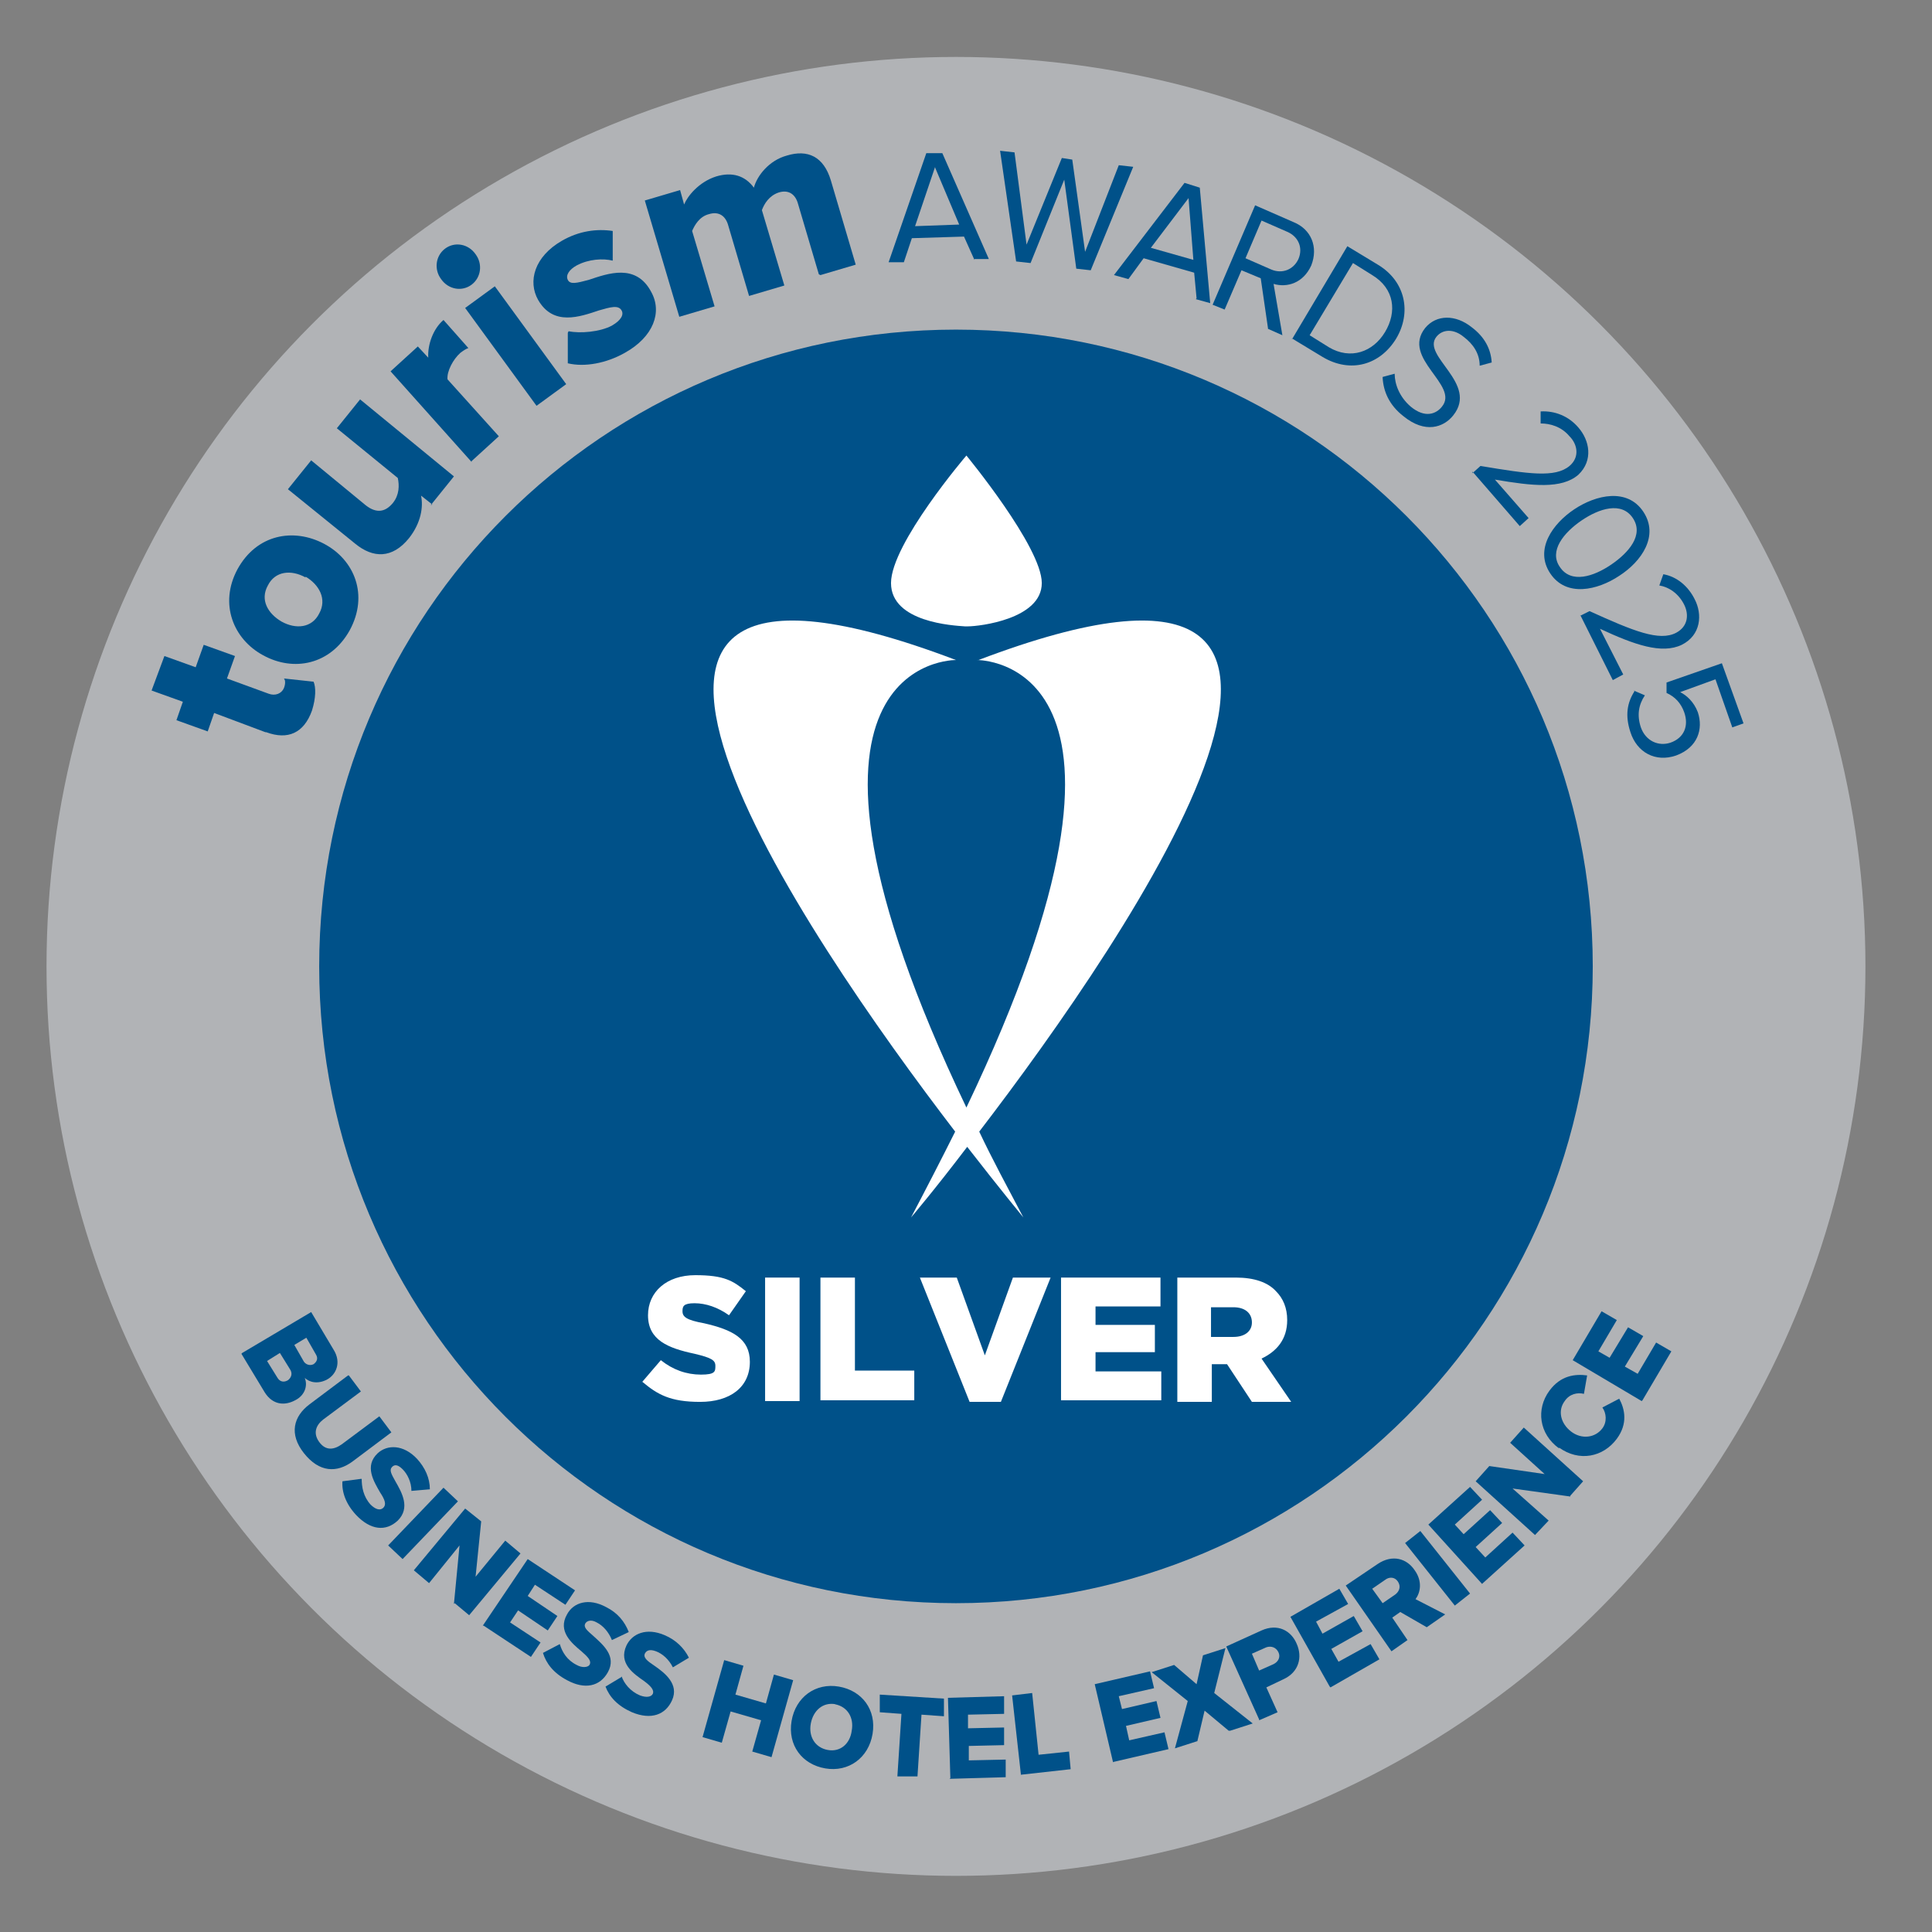 <?xml version="1.0" encoding="UTF-8"?>
<svg id="Layer_1" xmlns="http://www.w3.org/2000/svg" version="1.1" viewBox="0 0 240.9 240.9">
  <rect x="0" y="0" width="240.9" height="240.9" fill="#808080" stroke="none"/>
  <!-- Generator: Adobe Illustrator 29.5.1, SVG Export Plug-In . SVG Version: 2.1.0 Build 141)  -->
  <defs>
    <style>
      .st0 {
        fill: #005189;
      }

      .st1 {
        fill: #fff;
      }

      .st2 {
        fill: #b1b3b6;
      }
    </style>
  </defs>
  <circle class="st2" cx="119.2" cy="120.5" r="113.4"/>
  <g>
    <path class="st0" d="M30.2,168.7l8.6-5.1,2.8,4.7c1,1.6.3,3.1-.8,3.7-1.1.6-2.2.4-2.8-.2.4,1,0,2.2-1.2,2.8-1.3.7-2.8.6-3.8-1l-2.9-4.8ZM33.3,169.7l1.3,2.1c.3.5.8.6,1.3.3.4-.3.6-.8.3-1.3l-1.3-2.1-1.6,1ZM36.7,167.7l1.2,2.1c.3.4.8.5,1.2.3.4-.3.6-.7.3-1.2l-1.2-2.1-1.5.9Z"/>
    <path class="st0" d="M43.5,171.5l1.5,2-4.7,3.5c-.9.7-1.3,1.7-.5,2.8.8,1.1,1.8,1,2.8.3l4.7-3.5,1.5,2-4.8,3.6c-2,1.5-4.2,1.4-6.1-1s-1.3-4.6.7-6.1l4.8-3.6Z"/>
    <path class="st0" d="M45.1,184.4c0,1,.2,2.2,1.1,3.2.6.6,1.2.8,1.6.4.4-.4.2-1-.4-1.9-.8-1.4-2-3.3-.3-4.9,1.2-1.1,3.2-1.1,4.9.7,1,1.1,1.6,2.4,1.6,3.8l-2.3.2c0-1.1-.5-2.1-1.1-2.7-.6-.6-1-.6-1.3-.3-.4.4-.1.9.4,1.8.8,1.4,1.9,3.3.3,4.9-1.5,1.4-3.4,1.2-5.2-.7-1.3-1.4-1.8-2.9-1.7-4.2l2.3-.3Z"/>
    <path class="st0" d="M48.4,192.7l6.9-7.2,1.8,1.7-6.9,7.2-1.8-1.7Z"/>
    <path class="st0" d="M56.6,200l.7-7.3-3.8,4.7-1.9-1.6,6.4-7.7,2,1.6-.7,6.9,3.7-4.5,1.9,1.6-6.4,7.7-1.8-1.5Z"/>
    <path class="st0" d="M60.2,202.7l5.6-8.3,5.9,3.9-1.2,1.8-3.8-2.5-.9,1.4,3.7,2.5-1.2,1.8-3.7-2.5-1,1.5,3.8,2.5-1.2,1.8-5.9-3.9Z"/>
    <path class="st0" d="M69.8,205c.3,1,.9,2,2.1,2.6.7.4,1.4.3,1.6,0,.3-.5-.2-1-1-1.7-1.2-1-3-2.5-1.8-4.6.8-1.5,2.7-2.1,4.9-.9,1.4.7,2.3,1.8,2.8,3.1l-2.1,1c-.4-1-1.1-1.8-1.9-2.2-.7-.4-1.2-.2-1.4.1-.3.5.2.9,1,1.6,1.2,1.1,2.9,2.5,1.8,4.5-1,1.8-2.9,2.2-5.1,1-1.7-.9-2.6-2.1-3-3.4l2.1-1.1Z"/>
    <path class="st0" d="M77.5,209c.3.9,1.1,1.9,2.3,2.4.8.3,1.4.2,1.6-.2.2-.5-.3-1-1.1-1.6-1.3-.9-3.2-2.2-2.2-4.4.7-1.5,2.5-2.3,4.8-1.3,1.4.6,2.4,1.6,3,2.8l-2,1.2c-.5-1-1.3-1.7-2.1-2-.8-.3-1.2-.1-1.4.3-.2.5.3.9,1.2,1.5,1.3.9,3.1,2.3,2.2,4.3-.8,1.8-2.6,2.5-5,1.5-1.8-.8-2.8-1.9-3.3-3.2l2-1.2Z"/>
    <path class="st0" d="M93.8,218.4l1.1-3.9-3.8-1.1-1.1,3.9-2.4-.7,2.7-9.6,2.4.7-1,3.6,3.8,1.1,1-3.6,2.4.7-2.7,9.6-2.4-.7Z"/>
    <path class="st0" d="M104.6,210.3c2.9.5,4.7,2.9,4.2,5.9s-3,4.8-5.9,4.3-4.7-2.9-4.2-5.9c.5-3,3-4.8,5.9-4.3ZM104.2,212.5c-1.6-.3-2.8.8-3.1,2.4-.3,1.6.5,3,2.1,3.3,1.6.3,2.8-.8,3-2.4.3-1.6-.5-3-2.1-3.3Z"/>
    <path class="st0" d="M111.9,221.4l.5-7.7-2.7-.2v-2.2c.1,0,8,.5,8,.5v2.2c-.1,0-2.8-.2-2.8-.2l-.5,7.7h-2.5Z"/>
    <path class="st0" d="M118.5,221.7l-.3-10,7-.2v2.2c0,0-4.5.1-4.5.1v1.7s4.5-.1,4.5-.1v2.2c0,0-4.4.1-4.4.1v1.8s4.6-.1,4.6-.1v2.2c0,0-7,.2-7,.2Z"/>
    <path class="st0" d="M127.3,221.3l-1.1-9.9,2.5-.3.8,7.7,3.8-.4.2,2.2-6.3.7Z"/>
    <path class="st0" d="M138.8,219.8l-2.3-9.8,6.9-1.6.5,2.1-4.4,1,.4,1.6,4.3-1,.5,2.1-4.3,1,.4,1.8,4.4-1,.5,2.1-6.9,1.6Z"/>
    <path class="st0" d="M153.2,215.8l-3-2.5-.9,3.8-2.8.9,1.6-5.9-4.5-3.6,2.8-.9,2.8,2.4.8-3.6,2.8-.9-1.4,5.6,4.8,3.8-2.8.9Z"/>
    <path class="st0" d="M157,214.4l-4.1-9.1,4.4-2c2-.9,3.7,0,4.4,1.7.7,1.6.3,3.5-1.7,4.4l-2.1,1,1.4,3.1-2.3,1ZM157.9,205.4l-1.8.8.9,2.1,1.8-.8c.6-.3.9-.9.6-1.5-.3-.6-.9-.8-1.5-.6Z"/>
    <path class="st0" d="M165.8,210.3l-4.9-8.7,6.1-3.5,1.1,1.9-4,2.2.8,1.5,3.9-2.2,1.1,1.9-3.9,2.2.9,1.6,4-2.2,1.1,1.9-6.1,3.5Z"/>
    <path class="st0" d="M177.9,202.9l-3.3-1.9-1,.7,1.9,2.8-2,1.4-5.7-8.2,4-2.7c1.8-1.2,3.6-.7,4.6.8,1,1.4.7,2.8.1,3.6l3.7,1.9-2.3,1.6ZM172.7,197l-1.6,1.1,1.3,1.8,1.6-1.1c.5-.4.7-1,.3-1.6-.4-.6-1.1-.6-1.6-.2Z"/>
    <path class="st0" d="M181.4,200.2l-6.2-7.8,1.9-1.5,6.2,7.8-1.9,1.5Z"/>
    <path class="st0" d="M184.8,197.5l-6.7-7.4,5.2-4.7,1.5,1.6-3.4,3.1,1.1,1.2,3.3-3,1.5,1.6-3.3,3,1.2,1.3,3.4-3.1,1.5,1.6-5.2,4.7Z"/>
    <path class="st0" d="M195.8,186.6l-7.2-1,4.5,4-1.7,1.8-7.4-6.7,1.7-1.9,6.9,1-4.3-3.9,1.7-1.9,7.4,6.7-1.6,1.8Z"/>
    <path class="st0" d="M194.4,180.6c-2.5-1.8-2.9-4.9-1.2-7.2,1.4-1.9,3.2-2.1,4.7-1.9l-.4,2.3c-.8-.2-1.8,0-2.4.9-.9,1.2-.5,2.8.8,3.8,1.3,1,3,.8,3.9-.4.6-.8.5-1.9,0-2.6l2.1-1.1c.7,1.3,1.1,3.1-.3,5-1.7,2.3-4.7,2.9-7.2,1.1Z"/>
    <path class="st0" d="M204.7,174.7l-8.6-5.1,3.6-6.1,1.9,1.1-2.3,3.9,1.4.8,2.3-3.8,1.9,1.1-2.3,3.8,1.6.9,2.3-3.9,1.9,1.1-3.6,6.1Z"/>
  </g>
  <path class="st0" d="M198.6,120.5c0,43.8-35.5,79.4-79.4,79.4s-79.4-35.5-79.4-79.4S75.3,41.1,119.2,41.1s79.4,35.5,79.4,79.4"/>
  <g>
    <path class="st1" d="M121.8,82.3s25.6-.5-1.3,55.8c-26.9-56.3-1.3-55.8-1.3-55.8-57.4-21.8-18.8,34.4-.1,58.8-1.7,3.4-3.5,6.9-5.5,10.7,0,0,2.9-3.4,7-8.8,4.2,5.4,7,8.8,7,8.8-2-3.8-3.9-7.3-5.5-10.7,18.7-24.4,57.3-80.6-.1-58.8Z"/>
    <path class="st1" d="M120.2,78.1c.2,0,.3,0,.5,0,1.4,0,9.2-.9,9.2-5.4s-9.4-15.9-9.4-15.9c0,0-9.4,11-9.4,15.9s7.8,5.3,9.2,5.4Z"/>
  </g>
  <g>
    <path class="st1" d="M80,172.4l2.4-2.8c1.5,1.2,3.2,1.8,5,1.8s1.8-.4,1.8-1.1h0c0-.7-.5-1-2.6-1.5-3.3-.7-5.8-1.7-5.8-4.8h0c0-2.9,2.3-5,5.9-5s4.7.7,6.3,2l-2.1,3c-1.4-1-2.9-1.5-4.3-1.5s-1.5.4-1.5,1h0c0,.7.5,1.1,2.7,1.5,3.5.8,5.7,1.9,5.7,4.8h0c0,3.2-2.5,5-6.2,5s-5.3-.9-7.2-2.5Z"/>
    <path class="st1" d="M95.4,159.3h4.3v15.4h-4.3v-15.4Z"/>
    <path class="st1" d="M102.3,159.3h4.3v11.6h7.4v3.7h-11.7v-15.4Z"/>
    <path class="st1" d="M114.5,159.3h4.8l3.5,9.7,3.5-9.7h4.7l-6.2,15.5h-3.9l-6.2-15.5Z"/>
    <path class="st1" d="M132.3,159.3h12.4v3.6h-8.1v2.3h7.4v3.4h-7.4v2.4h8.2v3.6h-12.5v-15.4Z"/>
    <path class="st1" d="M146.8,159.3h7.3c2.3,0,4,.6,5,1.7.9.9,1.4,2.1,1.4,3.6h0c0,2.4-1.3,3.9-3.2,4.8l3.7,5.4h-4.9l-3.1-4.7h-1.9v4.7h-4.3v-15.4ZM153.8,166.7c1.4,0,2.3-.7,2.3-1.8h0c0-1.2-.9-1.9-2.3-1.9h-2.8v3.7h2.8Z"/>
  </g>
  <g>
    <path class="st0" d="M33.1,91.3l-6.4-2.4-.8,2.3-3.9-1.4.8-2.3-3.9-1.4,1.6-4.3,3.9,1.4,1-2.8,3.9,1.4-1,2.8,5.2,1.9c.8.3,1.6,0,1.9-.7.2-.5.2-1,0-1.2l3.7.4c.3.7.3,2-.2,3.6-1,2.8-3,3.7-5.7,2.7Z"/>
    <path class="st0" d="M32.8,81.7c-3.7-2-5.5-6.4-3.2-10.7,2.4-4.4,7-5.2,10.8-3.2s5.6,6.4,3.2,10.8c-2.4,4.3-7,5.2-10.8,3.1ZM38.1,72c-1.8-1-3.8-.8-4.7,1-1,1.8,0,3.5,1.7,4.5,1.8,1,3.8.8,4.7-1,1-1.8,0-3.6-1.7-4.6Z"/>
    <path class="st0" d="M53.9,62.9l-1.4-1.1c.3,1.4,0,3.4-1.5,5.3-2.1,2.6-4.5,2.5-6.7.7l-8.4-6.8,2.9-3.6,6.8,5.6c1.4,1.1,2.5.8,3.4-.3.8-1,.8-2.2.6-3.1l-7.6-6.2,2.9-3.6,11.7,9.6-2.9,3.6Z"/>
    <path class="st0" d="M58.8,57.6l-10.1-11.3,3.4-3.1,1.3,1.4c-.1-1.6.6-3.6,1.9-4.7l3.1,3.5c-.3.1-.6.3-1,.6-.9.8-1.7,2.3-1.6,3.3l6.4,7.1-3.4,3.1Z"/>
    <path class="st0" d="M55,34.8c-.9-1.2-.7-2.9.5-3.8,1.2-.9,2.9-.6,3.8.7.9,1.2.7,2.9-.5,3.8-1.2.9-2.9.6-3.8-.7ZM66.9,50.6l-8.9-12.2,3.7-2.7,8.9,12.2-3.7,2.7Z"/>
    <path class="st0" d="M70.9,41.3c1.4.3,3.9.1,5.4-.7,1.2-.7,1.5-1.4,1.2-1.9-.4-.7-1.4-.4-2.8,0-2.4.8-5.7,2-7.6-1.3-1.3-2.3-.5-5.4,3-7.4,2.1-1.2,4.3-1.5,6.3-1.2v3.7c-1.2-.3-3-.2-4.5.6-.9.5-1.4,1.2-1.1,1.8.3.6,1.1.4,2.6,0,2.4-.8,5.9-2.1,7.8,1.5,1.4,2.5.3,5.6-3.3,7.6-2.3,1.3-5,1.8-7.1,1.3v-3.8Z"/>
    <path class="st0" d="M102.1,34.2l-2.6-8.8c-.3-1.1-1.1-1.8-2.4-1.4-1.2.4-1.8,1.4-2.1,2.2l2.8,9.4-4.4,1.3-2.6-8.8c-.3-1.1-1.1-1.8-2.4-1.4-1.2.3-1.8,1.4-2.1,2.1l2.8,9.4-4.4,1.3-4.3-14.5,4.4-1.3.5,1.8c.4-1,1.8-2.8,4-3.5,2-.6,3.6-.1,4.7,1.4.4-1.5,1.9-3.4,4.1-4,2.6-.8,4.6.1,5.5,3.1l3.1,10.5-4.4,1.3Z"/>
    <path class="st0" d="M121.5,32.4l-1.3-2.9-6.5.2-1,3h-1.9c0,0,4.7-13.6,4.7-13.6h2c0,0,5.8,13.2,5.8,13.2h-1.9ZM116.6,20.8l-2.5,7.4,5.5-.2-3-7.1Z"/>
    <path class="st0" d="M134.2,33.5l-1.5-11.1-4.2,10.4-1.8-.2-2-13.8,1.8.2,1.5,11.5,4.4-10.8,1.3.2,1.6,11.5,4.2-10.8,1.8.2-5.3,12.9-1.8-.2Z"/>
    <path class="st0" d="M149.2,37.2l-.3-3.2-6.3-1.8-1.9,2.6-1.8-.5,8.8-11.5,1.9.6,1.3,14.4-1.8-.5ZM148.2,24.7l-4.7,6.2,5.3,1.5-.6-7.7Z"/>
    <path class="st0" d="M158.1,40.9l-.9-6.2-2.4-1-2.1,4.9-1.5-.6,5.3-12.4,4.8,2.1c2.2.9,3.1,3.1,2.2,5.4-1,2.2-3,2.8-4.7,2.3l1.1,6.4-1.8-.8ZM161.9,32.3c.6-1.4,0-2.8-1.4-3.4l-3.2-1.4-2,4.7,3.2,1.4c1.4.6,2.8,0,3.4-1.3Z"/>
    <path class="st0" d="M161.1,42.3l6.9-11.6,3.8,2.3c3.5,2.1,4.2,6,2.3,9.2-2,3.3-5.7,4.4-9.2,2.3l-3.8-2.3ZM172.7,41.4c1.5-2.5,1.2-5.4-1.6-7.1l-2.4-1.5-5.4,9,2.4,1.5c2.7,1.6,5.5.6,7-1.9Z"/>
    <path class="st0" d="M172.4,47l1.5-.4c0,1.3.6,2.9,2,4.1,1.8,1.5,3.2.9,3.9,0,2.2-2.7-5.1-6-2.1-9.8,1.4-1.7,3.8-1.7,5.8-.1,1.6,1.2,2.4,2.7,2.5,4.4l-1.5.4c0-1.5-.8-2.7-2-3.6-1.2-1-2.6-1-3.4,0-1.9,2.4,5.3,5.8,2.1,9.8-1.2,1.5-3.5,2.3-6.2.1-1.8-1.4-2.5-3.1-2.6-4.8Z"/>
    <path class="st0" d="M183.6,59l1-.9c6,1,9.3,1.5,11.1,0,1.3-1.1,1-2.7,0-3.7-1-1.2-2.4-1.6-3.6-1.6v-1.5c1.8-.1,3.5.6,4.7,2,1.4,1.6,1.9,4.1,0,5.9-2.1,1.8-5.7,1.4-10.4.6l4.2,4.8-1.1,1-5.9-6.8Z"/>
    <path class="st0" d="M196.3,63.5c2.7-1.8,6.6-2.7,8.6.3,2,3-.2,6.2-3,8-2.7,1.8-6.6,2.7-8.6-.3-2-3,.3-6.2,3-8ZM200.9,70.4c2.2-1.5,4.1-3.7,2.7-5.8-1.4-2.1-4.2-1.2-6.4.3s-4.1,3.8-2.7,5.8c1.4,2.1,4.2,1.2,6.4-.3Z"/>
    <path class="st0" d="M197,76.8l1.2-.6c5.5,2.5,8.7,3.8,10.8,2.7,1.5-.8,1.6-2.3,1-3.5-.7-1.4-1.9-2.2-3.1-2.4l.5-1.4c1.7.3,3.1,1.5,3.9,3.1,1,1.9.8,4.5-1.6,5.7-2.5,1.2-5.9,0-10.2-2l2.9,5.7-1.3.7-4-8Z"/>
    <path class="st0" d="M203.7,86.1l1.4.6c-.8,1.2-1,2.5-.5,4,.6,1.7,2.2,2.4,3.7,1.9,1.7-.6,2.3-2.1,1.7-3.8-.4-1.1-1.1-1.9-2.2-2.4v-1.3s6.9-2.4,6.9-2.4l2.7,7.5-1.4.5-2.1-6-4.4,1.6c.8.4,1.7,1.2,2.2,2.5.7,2.1,0,4.4-2.7,5.4-2.6.9-4.9-.4-5.7-2.9-.7-2.1-.4-3.7.5-5.1Z"/>
  </g>
</svg>